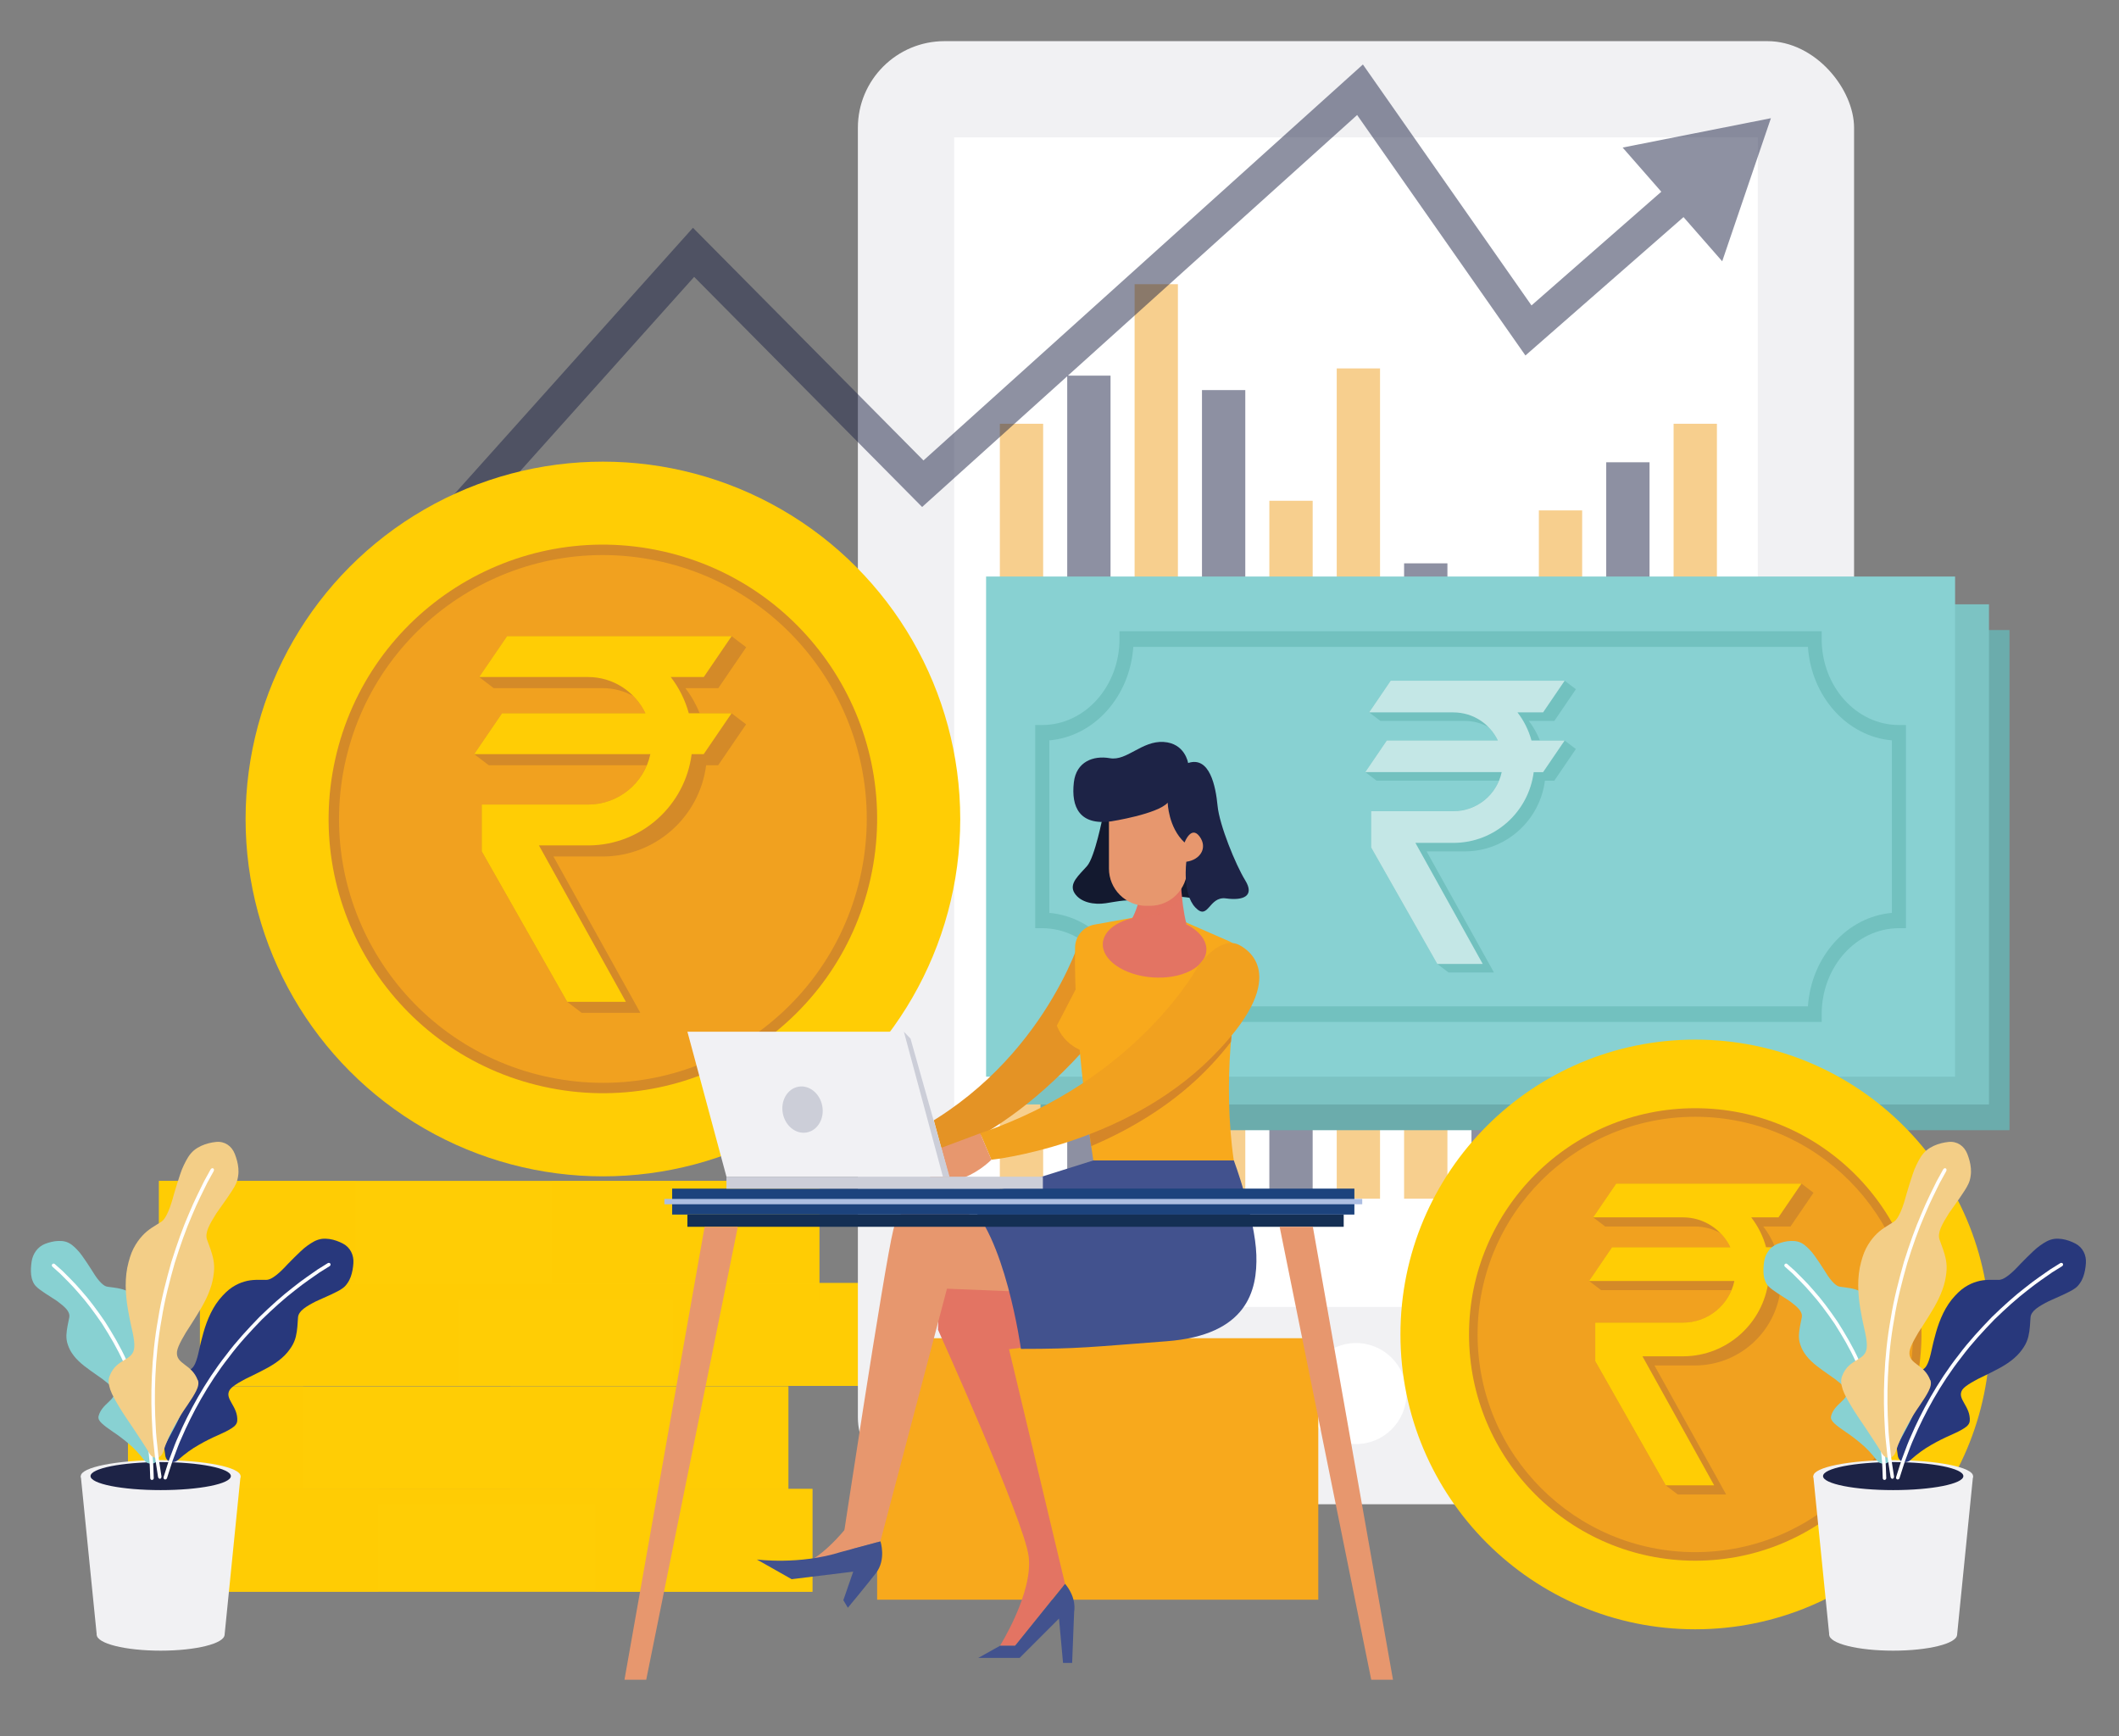 <?xml version="1.0" encoding="UTF-8"?>
<svg xmlns="http://www.w3.org/2000/svg" version="1.1" viewBox="0 0 440.31 360.79">
  <rect x="0" y="0" width="440.31" height="360.79" fill="#808080" stroke="none"/>
  <defs>
    <style>
      .cls-1 {
        fill: #e7976e;
      }

      .cls-2 {
        fill: #42528e;
      }

      .cls-3 {
        fill: #13192f;
      }

      .cls-4 {
        fill: #6bacac;
      }

      .cls-5 {
        fill: #e49325;
      }

      .cls-6 {
        fill: #5a9997;
      }

      .cls-7 {
        fill: #142f54;
      }

      .cls-8 {
        fill: #f3ce87;
      }

      .cls-9 {
        fill: #a2c2c0;
      }

      .cls-10, .cls-11, .cls-12 {
        fill: #ffcd05;
      }

      .cls-10, .cls-13, .cls-14, .cls-15, .cls-12 {
        opacity: .5;
      }

      .cls-10, .cls-16 {
        mix-blend-mode: multiply;
      }

      .cls-17 {
        fill: #fff;
      }

      .cls-18 {
        fill: #f8a91c;
      }

      .cls-19 {
        fill: #acbee2;
      }

      .cls-20 {
        fill: #ccced8;
      }

      .cls-21 {
        fill: #f1f1f4;
      }

      .cls-22 {
        fill: #7cc3c3;
      }

      .cls-23 {
        fill: #f1f1f3;
      }

      .cls-24 {
        fill: #d58628;
      }

      .cls-25 {
        fill: #72c1bf;
      }

      .cls-26 {
        isolation: isolate;
      }

      .cls-27 {
        fill: #b6d9d8;
      }

      .cls-28 {
        fill: #1c437d;
      }

      .cls-29 {
        fill: #88d1d2;
      }

      .cls-30 {
        fill: #67b0ae;
      }

      .cls-31, .cls-14 {
        fill: #1d2346;
      }

      .cls-32, .cls-13 {
        fill: #f1a11f;
      }

      .cls-33 {
        fill: #d48a28;
      }

      .cls-34 {
        fill: #28387c;
      }

      .cls-35, .cls-16 {
        fill: #e37463;
      }

      .cls-16 {
        opacity: .4;
      }

      .cls-36 {
        fill: #c4e7e6;
      }

      .cls-12 {
        mix-blend-mode: screen;
      }
    </style>
  </defs>
  <!-- Generator: Adobe Illustrator 28.7.1, SVG Export Plug-In . SVG Version: 1.2.0 Build 142)  -->
  <g class="cls-26">
    <g id="Layer_1">
      <g>
        <g>
          <g>
            <rect class="cls-11" x="31.59" y="309.36" width="137.23" height="21.38"/>
            <rect class="cls-12" x="31.59" y="309.36" width="47.03" height="21.38"/>
            <rect class="cls-10" x="123.77" y="309.36" width="45.05" height="21.38"/>
          </g>
          <g>
            <rect class="cls-11" x="26.59" y="288.05" width="137.23" height="21.38"/>
            <rect class="cls-12" x="26.59" y="288.05" width="36.42" height="21.38"/>
            <rect class="cls-10" x="106.01" y="288.05" width="57.81" height="21.38"/>
          </g>
          <g>
            <rect class="cls-11" x="41.55" y="266.58" width="137.23" height="21.38"/>
            <rect class="cls-12" x="41.55" y="266.58" width="53.65" height="21.38"/>
            <rect class="cls-10" x="139.76" y="266.58" width="39.02" height="21.38"/>
          </g>
          <g>
            <rect class="cls-11" x="33.03" y="245.36" width="137.23" height="21.38"/>
            <rect class="cls-12" x="33.03" y="245.36" width="40.89" height="21.38"/>
            <rect class="cls-10" x="114.59" y="245.36" width="55.67" height="21.38"/>
          </g>
          <rect class="cls-10" x="31.59" y="309.36" width="131.71" height="3.19"/>
          <rect class="cls-10" x="41.55" y="266.74" width="128.71" height="3.31"/>
        </g>
        <g>
          <rect class="cls-23" x="178.26" y="8.55" width="207" height="304" rx="18" ry="18"/>
          <rect class="cls-17" x="160.26" y="66.55" width="243" height="167" transform="translate(431.81 -131.71) rotate(90)"/>
          <rect class="cls-13" x="207.76" y="88.05" width="9" height="54"/>
          <rect class="cls-14" x="221.76" y="78.05" width="9" height="64"/>
          <rect class="cls-13" x="235.76" y="59.05" width="9" height="83"/>
          <rect class="cls-14" x="249.76" y="81.05" width="9" height="61"/>
          <rect class="cls-13" x="263.76" y="104.05" width="9" height="38"/>
          <rect class="cls-13" x="277.76" y="76.55" width="9" height="65.5"/>
          <rect class="cls-14" x="291.76" y="117.05" width="9" height="25"/>
          <rect class="cls-13" x="305.76" y="124.55" width="9" height="17.5"/>
          <rect class="cls-13" x="319.76" y="106.05" width="9" height="36"/>
          <rect class="cls-14" x="333.76" y="96.05" width="9" height="46"/>
          <rect class="cls-13" x="347.76" y="88.05" width="9" height="54"/>
          <rect class="cls-13" x="347.76" y="195.05" width="9" height="54" transform="translate(704.52 444.11) rotate(180)"/>
          <rect class="cls-14" x="333.76" y="185.05" width="9" height="64" transform="translate(676.52 434.11) rotate(180)"/>
          <rect class="cls-13" x="319.76" y="166.05" width="9" height="83" transform="translate(648.52 415.11) rotate(180)"/>
          <rect class="cls-14" x="305.76" y="188.05" width="9" height="61" transform="translate(620.52 437.11) rotate(180)"/>
          <rect class="cls-13" x="291.76" y="211.05" width="9" height="38" transform="translate(592.52 460.11) rotate(180)"/>
          <rect class="cls-13" x="277.76" y="183.55" width="9" height="65.5" transform="translate(564.52 432.61) rotate(180)"/>
          <rect class="cls-14" x="263.76" y="224.05" width="9" height="25" transform="translate(536.52 473.11) rotate(180)"/>
          <rect class="cls-13" x="249.76" y="231.55" width="9" height="17.5" transform="translate(508.52 480.61) rotate(180)"/>
          <rect class="cls-13" x="235.76" y="213.05" width="9" height="36" transform="translate(480.52 462.11) rotate(180)"/>
          <rect class="cls-14" x="221.76" y="203.05" width="9" height="46" transform="translate(452.52 452.11) rotate(180)"/>
          <rect class="cls-13" x="207.76" y="195.05" width="9" height="54" transform="translate(424.52 444.11) rotate(180)"/>
          <circle class="cls-17" cx="281.76" cy="289.55" r="10.5"/>
        </g>
        <g>
          <g>
            <rect class="cls-4" x="216.2" y="130.91" width="201.35" height="103.92"/>
            <path class="cls-6" d="M389.82,223.47h-145.91v-1.62c0-9.85-7.2-17.86-16.05-17.86h-1.46v-42.22h1.46c8.85,0,16.05-8.01,16.05-17.86v-1.62h145.91v1.62c0,9.85,7.2,17.86,16.05,17.86h1.46v42.22h-1.46c-8.85,0-16.05,8.01-16.05,17.86v1.62ZM246.78,220.22h140.18c.71-10.35,8.16-18.63,17.45-19.42v-35.85c-9.3-.79-16.74-9.08-17.45-19.42h-140.18c-.71,10.35-8.15,18.63-17.45,19.42v35.85c9.3.79,16.74,9.08,17.45,19.42Z"/>
            <g>
              <path class="cls-6" d="M336.42,164.97h-5.15c-.58-1.46-1.36-2.82-2.3-4.05h5.3l4.48-6.58-2.34-1.78h-36.15l-4.48,6.58,2.34,1.78h17.51c1.8,0,3.49.47,4.95,1.28.79.8,1.46,1.74,1.95,2.77h-23.07l-4.48,6.58,2.34,1.78h25.45c-1.54,3.72-5.2,6.34-9.48,6.34h-17.1v7.53s13.75,24.21,13.75,24.21l2.34,1.78h9.44l-13.99-25.16h7.69c.07,0,.13,0,.2,0,.05,0,.1,0,.15,0,8.5-.07,15.49-6.46,16.54-14.69h1.95l4.48-6.58-2.34-1.78Z"/>
              <path class="cls-9" d="M326.63,159.14h5.3l4.48-6.58h-36.15l-4.48,6.58h17.51c4.08,0,7.59,2.38,9.24,5.83h-23.07l-4.48,6.58h28.35c-.99,4.64-5.1,8.12-10.03,8.12h-17.1v7.53s13.75,24.21,13.75,24.21h9.44l-13.99-25.16h7.69c.07,0,.13,0,.2,0,.05,0,.1,0,.15,0,8.5-.07,15.49-6.46,16.54-14.69h1.95l4.48-6.58h-6.89c-.59-2.15-1.58-4.12-2.9-5.83Z"/>
            </g>
          </g>
          <g>
            <rect class="cls-22" x="211.94" y="125.56" width="201.35" height="103.92"/>
            <path class="cls-30" d="M385.57,218.12h-145.91v-1.62c0-9.85-7.2-17.86-16.05-17.86h-1.46v-42.22h1.46c8.85,0,16.05-8.01,16.05-17.86v-1.62h145.91v1.62c0,9.85,7.2,17.86,16.05,17.86h1.46v42.22h-1.46c-8.85,0-16.05,8.01-16.05,17.86v1.62ZM242.53,214.87h140.18c.71-10.35,8.16-18.63,17.45-19.42v-35.85c-9.3-.79-16.74-9.08-17.45-19.42h-140.18c-.71,10.35-8.16,18.63-17.45,19.42v35.85c9.3.79,16.74,9.08,17.45,19.42Z"/>
            <g>
              <path class="cls-30" d="M332.16,159.62h-5.15c-.58-1.46-1.36-2.82-2.3-4.05h5.3l4.48-6.58-2.34-1.78h-36.15l-4.48,6.58,2.34,1.78h17.51c1.8,0,3.49.47,4.95,1.28.79.8,1.46,1.74,1.95,2.77h-23.07l-4.48,6.58,2.34,1.78h25.45c-1.54,3.72-5.2,6.34-9.48,6.34h-17.1v7.53s13.75,24.21,13.75,24.21l2.34,1.78h9.44l-13.99-25.16h7.69c.07,0,.13,0,.2,0,.05,0,.1,0,.15,0,8.5-.07,15.49-6.46,16.54-14.69h1.95l4.48-6.58-2.34-1.78Z"/>
              <path class="cls-27" d="M322.37,153.79h5.3l4.48-6.58h-36.15l-4.48,6.58h17.51c4.08,0,7.59,2.38,9.24,5.83h-23.07l-4.48,6.58h28.35c-.99,4.64-5.1,8.12-10.03,8.12h-17.1v7.53s13.75,24.21,13.75,24.21h9.44l-13.99-25.16h7.69c.07,0,.13,0,.2,0,.05,0,.1,0,.15,0,8.5-.07,15.49-6.46,16.54-14.69h1.95l4.48-6.58h-6.89c-.58-2.15-1.58-4.12-2.9-5.83Z"/>
            </g>
          </g>
          <g>
            <rect class="cls-29" x="204.9" y="119.79" width="201.35" height="103.92"/>
            <path class="cls-25" d="M378.53,212.34h-145.91v-1.62c0-9.85-7.2-17.86-16.05-17.86h-1.46v-42.22h1.46c8.85,0,16.05-8.01,16.05-17.86v-1.62h145.91v1.62c0,9.85,7.2,17.86,16.05,17.86h1.46v42.22h-1.46c-8.85,0-16.05,8.01-16.05,17.86v1.62ZM235.49,209.1h140.18c.71-10.35,8.16-18.63,17.45-19.42v-35.85c-9.3-.79-16.74-9.08-17.45-19.42h-140.18c-.71,10.35-8.15,18.63-17.45,19.42v35.85c9.3.79,16.74,9.08,17.45,19.42Z"/>
            <g>
              <path class="cls-25" d="M325.13,153.84h-5.15c-.58-1.46-1.36-2.82-2.3-4.05h5.3l4.48-6.58-2.34-1.78h-36.15l-4.48,6.58,2.34,1.78h17.51c1.8,0,3.49.47,4.95,1.28.79.8,1.46,1.74,1.95,2.77h-23.07l-4.48,6.58,2.34,1.78h25.45c-1.54,3.72-5.2,6.34-9.48,6.34h-17.1v7.53s13.75,24.21,13.75,24.21l2.34,1.78h9.44l-13.99-25.16h7.69c.07,0,.13,0,.2,0,.05,0,.1,0,.15,0,8.5-.07,15.49-6.46,16.54-14.69h1.95l4.48-6.58-2.34-1.78Z"/>
              <path class="cls-36" d="M315.34,148.02h5.3l4.48-6.58h-36.15l-4.48,6.58h17.51c4.08,0,7.59,2.38,9.24,5.83h-23.07l-4.48,6.58h28.35c-.99,4.64-5.1,8.12-10.03,8.12h-17.1v7.53s13.75,24.21,13.75,24.21h9.44l-13.99-25.16h7.69c.07,0,.13,0,.2,0,.05,0,.1,0,.15,0,8.5-.07,15.49-6.46,16.54-14.69h1.95l4.48-6.58h-6.89c-.59-2.15-1.58-4.12-2.9-5.83Z"/>
            </g>
          </g>
        </g>
        <g class="cls-15">
          <polygon class="cls-31" points="73.31 136.7 68.09 132.03 143.99 47.33 191.89 95.67 283.2 13.4 318.23 63.46 348.66 36.81 353.28 42.08 316.97 73.86 282 23.9 191.61 105.34 144.24 57.53 73.31 136.7"/>
          <polygon class="cls-31" points="357.86 54.29 367.98 24.56 337.17 30.66 357.86 54.29"/>
        </g>
        <g>
          <circle class="cls-11" cx="352.26" cy="277.27" r="61.26"/>
          <circle class="cls-33" cx="352.26" cy="277.27" r="47.01"/>
          <circle class="cls-32" cx="352.26" cy="277.27" r="45.23"/>
          <path class="cls-33" d="M374.33,259.15h-5.48c-.62-1.56-1.44-3-2.45-4.31h5.65l4.78-7.01-2.49-1.9h-38.51l-4.78,7.01,2.49,1.9h18.66c1.92,0,3.71.5,5.28,1.36.84.86,1.55,1.85,2.08,2.95h-24.58l-4.78,7.01,2.49,1.9h27.11c-1.64,3.96-5.54,6.75-10.1,6.75h-18.22v8.02s14.65,25.79,14.65,25.79l2.49,1.9h10.06l-14.9-26.81h8.19c.07,0,.14,0,.21,0,.05,0,.11,0,.16,0,9.06-.08,16.5-6.88,17.62-15.65h2.07l4.78-7.01-2.49-1.9Z"/>
          <path class="cls-11" d="M363.9,252.94h5.65l4.78-7.01h-38.51l-4.78,7.01h18.66c4.34,0,8.08,2.54,9.85,6.21h-24.58l-4.78,7.01h30.2c-1.05,4.94-5.44,8.65-10.69,8.65h-18.22v8.02s14.65,25.79,14.65,25.79h10.06l-14.9-26.81h8.19c.07,0,.14,0,.21,0,.05,0,.11,0,.16,0,9.06-.08,16.5-6.88,17.62-15.65h2.07l4.78-7.01h-7.34c-.62-2.29-1.68-4.38-3.09-6.21Z"/>
        </g>
        <rect class="cls-18" x="182.26" y="278.05" width="91.67" height="54.33"/>
        <g>
          <path class="cls-3" d="M250.51,187.43s-4-1.75-9-.88l5.5-14,6.37,3.25-2.87,11.62Z"/>
          <circle class="cls-1" cx="246.95" cy="174.87" r="5.06"/>
          <path class="cls-3" d="M229.14,169.68s-1.62,8.37-3.25,10.25-3.87,3.62-2.62,5.62,4.13,2.48,6.5,2.12c2.5-.38,5.12-1,6.75-.25s.5-9.75.5-9.75l-3.25-10.87s-5.12,2.75-4.62,2.88Z"/>
          <path class="cls-1" d="M187.09,236.55s-5,2.33-11.67,4.17c0,0,7,5.17,14.5-.67l-2.83-3.5Z"/>
          <path class="cls-5" d="M224.59,194.72s-8.33,28-37.5,41.83l2.5,5.17s20-3,41.17-30.17l-6.17-16.83Z"/>
          <path class="cls-1" d="M178.14,314.43s-5.62,8.38-11.37,10.62c0,0,6.25.5,9.75-2.75s1.62-7.88,1.62-7.88Z"/>
          <path class="cls-35" d="M194.89,276.25s17.92,39.62,18.86,47.16c.94,7.55-5.97,18.55-5.97,18.55h3.14l10.38-12.89-11.63-48.73,10.38-1.26-5.34-13.52-19.49-.31-.31,11Z"/>
          <path class="cls-1" d="M196.01,249.84s-8.49-1.89-10.38,5.66c-1.89,7.55-10.86,66.97-10.86,66.97l8.17-2.2,13.83-52.51,22.95.94s-11.46-14.78-23.72-18.86Z"/>
          <path class="cls-2" d="M182.95,320.26s1.26,3.77-.94,6.6c-2.2,2.83-5.83,7.19-5.83,7.19l-.94-1.57,2.05-5.93-12.79,1.57-7.23-4.09s8.83,1.18,17.51-1.57l8.17-2.2Z"/>
          <path class="cls-2" d="M210.93,341.96l10.38-12.89c2.52,3.04,1.89,5.76,1.89,5.76l-.42,10.69h-1.89l-.84-9.22-8.17,8.17h-8.59l4.51-2.52h3.14Z"/>
          <path class="cls-18" d="M246.28,191.58l9.06,3.96c2.23.97,3.41,3.43,2.77,5.78-1.77,6.49-4.12,23.46-1.74,39.79h-29.18s-4.19-25.81-3.8-44.29c.05-2.33,1.74-4.29,4.03-4.71l8.07-1.45,10.78.92Z"/>
          <path class="cls-35" d="M250.67,197.55c-.26,3.5-5.28,5.97-11.22,5.53-5.94-.44-10.55-3.63-10.29-7.13s5.28-5.97,11.22-5.53c5.94.44,10.55,3.63,10.29,7.13Z"/>
          <path class="cls-35" d="M245.17,179.77s.15,7.67,1.38,12.27c0,0-5.52,1.38-12.12,0,0,0,2.61-2.61,3.07-10.74l7.67-1.53Z"/>
          <path class="cls-18" d="M225.9,200.97l-6.29,12.12s1.99,6.6,10.59,5.83l8.9-5.83-13.19-12.12Z"/>
          <path class="cls-2" d="M256.38,241.1s4.43,11.95,4.68,19.66c.24,7.37-1.9,16.65-18.63,17.92-15.73,1.19-18.24,1.59-30.29,1.59,0,0-3.33-24.1-11.58-30.76,0,0,12.45-3.96,26.64-8.4h29.18Z"/>
          <path class="cls-24" d="M257.96,198.33c-.47-.34-.9-.57-1.2-.72-4.08-2.02-8.34,4.48-8.34,4.48,0,0-6.51,13.4-23.09,25.32.53,4.51,1.06,8.29,1.42,10.73,8.17-3.48,17.47-8.84,25.05-16.99,1.56-1.67,2.87-3.23,3.98-4.69.53-6.61,1.5-12.06,2.34-15.14.28-1.02.19-2.06-.15-2.99Z"/>
          <path class="cls-32" d="M249.09,200.55s-12.67,23.83-45.42,34.92l2.33,5.5s27.33-2.83,45.75-21.25c16.5-16.5,7.93-22.2,5.83-23.33-4-2.17-8.5,4.17-8.5,4.17Z"/>
          <path class="cls-1" d="M203.68,235.47l-12.25,4.58,2.33,5.67s6.17,1,12.25-4.75l-2.33-5.5Z"/>
          <path class="cls-16" d="M245.64,186.73c-.09-.85-.17-1.68-.23-2.46l-7.83-2.98h-.07c-.31,5.57-1.63,8.55-2.43,9.88,5.5-.38,8.85-2.72,10.58-4.43Z"/>
          <path class="cls-1" d="M230.44,166.42h16.26v14.05c0,4.27-3.47,7.74-7.74,7.74h-.79c-4.27,0-7.74-3.47-7.74-7.74v-14.05h0Z"/>
          <path class="cls-31" d="M242.64,166.8s.12,5.12,3.5,8.25c0,0,1.37-3.62,3.12-1.25s.12,4.87-2.75,5.25c0,0-.87,6.62,1.87,9.5s2.75-2.38,6.37-1.88,6-.5,4-3.75-5.37-11.5-5.75-15.5-1.62-10.38-6.12-8.88c0,0-.62-4.12-5.12-4.38s-7.62,4-11.12,3.38-7,.75-7.5,5c-.61,5.23,1.25,9,7.75,8.12,0,0,9.62-1.5,11.75-3.88Z"/>
        </g>
        <rect class="cls-28" x="139.67" y="246.97" width="141.76" height="5.39"/>
        <rect class="cls-19" x="138.05" y="249.11" width="145.01" height="1.11"/>
        <g>
          <circle class="cls-11" cx="125.28" cy="170.17" r="74.25"/>
          <circle class="cls-33" cx="125.28" cy="170.17" r="56.98" transform="translate(-68.07 255.43) rotate(-77.44)"/>
          <circle class="cls-32" cx="125.28" cy="170.17" r="54.82" transform="translate(-68.67 254.05) rotate(-77.03)"/>
          <path class="cls-33" d="M152.03,148.2h-6.65c-.75-1.88-1.75-3.64-2.97-5.22h6.85l5.79-8.49-3.02-2.3h-46.67l-5.79,8.49,3.02,2.3h22.61c2.32,0,4.5.6,6.4,1.65,1.02,1.04,1.88,2.24,2.52,3.57h-29.8l-5.79,8.49,3.02,2.3h32.86c-1.99,4.8-6.72,8.18-12.24,8.18h-22.08v9.72s17.76,31.26,17.76,31.26l3.02,2.3h12.19l-18.06-32.49h9.93c.08,0,.17,0,.26,0,.07,0,.13,0,.19,0,10.98-.09,20-8.34,21.35-18.97h2.51l5.79-8.49-3.02-2.3Z"/>
          <path class="cls-11" d="M139.39,140.67h6.85l5.79-8.49h-46.67l-5.79,8.49h22.61c5.26,0,9.8,3.08,11.94,7.53h-29.8l-5.79,8.49h36.61c-1.27,5.99-6.59,10.48-12.96,10.48h-22.08v9.72s17.76,31.26,17.76,31.26h12.19l-18.06-32.49h9.93c.08,0,.17,0,.26,0,.07,0,.13,0,.19,0,10.98-.09,20-8.34,21.35-18.97h2.51l5.79-8.49h-8.89c-.76-2.77-2.04-5.31-3.75-7.53Z"/>
        </g>
        <rect class="cls-7" x="142.84" y="252.36" width="136.37" height="2.54"/>
        <polygon class="cls-1" points="134.28 349.01 129.76 349.01 146.41 254.9 153.31 254.9 134.28 349.01"/>
        <polygon class="cls-1" points="284.93 349.01 289.45 349.01 272.8 254.9 265.9 254.9 284.93 349.01"/>
        <g>
          <polygon class="cls-21" points="197.2 244.49 150.95 244.49 142.84 214.37 189.09 214.37 197.2 244.49"/>
          <polygon class="cls-20" points="197.3 244.49 195.93 244.49 187.82 214.37 189.2 215.8 197.3 244.49"/>
          <rect class="cls-20" x="150.95" y="244.49" width="65.75" height="2.49"/>
          <path class="cls-20" d="M170.86,229.79c.49,2.62-.95,5.09-3.22,5.51-2.26.42-4.49-1.37-4.98-3.99-.49-2.62.95-5.09,3.22-5.51,2.26-.42,4.49,1.37,4.98,3.99Z"/>
        </g>
        <g>
          <polygon class="cls-23" points="46.66 339.76 20.11 339.76 16.79 306.7 49.98 306.7 46.66 339.76"/>
          <path class="cls-23" d="M49.98,306.7c0-1.83-7.43-3.32-16.59-3.32s-16.6,1.48-16.6,3.32,7.43,3.32,16.6,3.32,16.59-1.48,16.59-3.32Z"/>
          <path class="cls-31" d="M47.97,306.7c0-1.61-6.53-2.91-14.58-2.91s-14.58,1.3-14.58,2.91,6.53,2.91,14.58,2.91,14.58-1.3,14.58-2.91Z"/>
          <path class="cls-23" d="M46.66,339.65c0-1.83-5.94-3.32-13.28-3.32s-13.28,1.48-13.28,3.32,5.94,3.32,13.28,3.32,13.28-1.48,13.28-3.32Z"/>
          <g>
            <path class="cls-34" d="M49.3,295.27c.1-1.55-.57-2.69-1.15-3.7-.58-1.01-1.03-1.88-.37-2.85.35-.47,1-.93,1.81-1.42.81-.49,1.77-.99,2.84-1.48,2.09-1.04,4.42-2.12,6.15-3.67.89-.76,1.48-1.54,1.95-2.26.47-.72.76-1.44.94-2.16.35-1.45.36-2.77.46-4.04.06-.62.47-1.23,1.15-1.76.68-.53,1.57-1.03,2.53-1.52.97-.47,2.04-.89,3.02-1.36.97-.48,1.92-.88,2.63-1.43.4-.29.71-.66.97-1.06.27-.38.48-.82.65-1.27.33-.91.49-1.91.55-2.81.13-1.7-.65-3.3-2.17-4.09-.8-.42-1.77-.8-2.81-.95-.52-.08-1.06-.09-1.59-.03-.53.08-1.05.25-1.56.51-.91.5-1.9,1.18-2.8,2.05-.91.86-1.83,1.77-2.68,2.65-.83.9-1.64,1.72-2.4,2.31-.76.59-1.45,1-2.13,1-1.33.02-2.86-.14-4.48.35-.82.23-1.67.6-2.57,1.19-.9.59-1.78,1.45-2.7,2.57-1.82,2.29-2.87,5.21-3.52,7.79-.36,1.27-.59,2.5-.84,3.52-.25,1.03-.52,1.85-.86,2.41-.66,1.13-1.66,1.13-2.88,1.14-1.21.01-2.67,0-4.09,1.23-.56.48-.85,1.24-.96,2.24-.1,1,.03,2.27.21,3.68.17,1.41.5,3.03.82,4.77.28,1.72.68,3.61.92,5.57.17,1.37,1.65,1.86,2.66.95,1.46-1.3,2.89-2.34,4.35-3.15,1.42-.82,2.74-1.46,3.93-1.98,1.18-.52,2.13-.98,2.83-1.44.72-.45,1.14-.93,1.18-1.53Z"/>
            <path class="cls-17" d="M34.23,307.39c-.2-.06-.3-.28-.23-.5,0,0,.27-.85.74-2.35.22-.75.55-1.64.94-2.66.38-1.02.8-2.18,1.36-3.4,2.11-4.93,5.5-11.29,9.94-16.93,2.14-2.87,4.59-5.49,6.92-7.9,2.41-2.34,4.74-4.43,6.87-6.07,2.09-1.69,3.97-2.91,5.24-3.82,1.33-.83,2.09-1.3,2.09-1.3.19-.12.44-.08.54.1.11.17.04.41-.16.53,0,0-.75.47-2.07,1.29-1.26.9-3.12,2.11-5.19,3.78-2.11,1.62-4.42,3.7-6.8,6.01-2.31,2.39-4.74,4.98-6.85,7.83-4.39,5.58-7.75,11.89-9.84,16.77-.56,1.21-.97,2.36-1.35,3.37-.39,1.01-.72,1.89-.93,2.64-.47,1.48-.74,2.32-.74,2.32-.07.22-.28.35-.48.29Z"/>
          </g>
          <g>
            <path class="cls-29" d="M38.12,289.2c-1.05-1.37-2.44-1.64-3.6-1.87-1.16-.23-2.12-.41-2.45-1.53-.18-.56-.23-1.34-.2-2.3.03-.96.12-2.1.1-3.31.03-2.44-.23-5.28-1.4-7.66-.61-1.17-1.23-2.1-1.93-2.77-.71-.67-1.43-1.14-2.14-1.47-1.4-.68-2.87-.74-4.11-.93-.64-.08-1.17-.55-1.75-1.2-.57-.64-1.13-1.51-1.7-2.45-.59-.93-1.24-1.9-1.89-2.81-.32-.46-.68-.89-1.04-1.26-.36-.38-.73-.72-1.1-1-.41-.31-.86-.53-1.32-.66-.48-.12-.98-.16-1.47-.14-.98.03-1.95.3-2.76.61-1.54.6-2.55,2.06-2.79,3.69-.12.86-.2,1.82-.1,2.71.05.44.14.87.3,1.25.14.4.35.77.63,1.08.26.28.57.55.92.8.36.25.73.51,1.11.77.77.53,1.64,1.02,2.41,1.56.75.55,1.45,1.11,1.94,1.66.49.56.72,1.16.62,1.73-.22,1.16-.54,2.37-.6,3.71-.02.66.06,1.34.31,2.03.24.7.59,1.45,1.21,2.23,1.19,1.57,3.07,2.81,4.76,4.01.87.58,1.65,1.16,2.28,1.7.63.54,1.13,1.05,1.33,1.51.37.94-.29,1.62-1.11,2.4-.82.77-1.77,1.64-2.1,2.96-.12.52.14.99.69,1.5.54.51,1.31,1.07,2.28,1.73.99.66,2.07,1.45,3.21,2.42,1.18.97,2.27,2.14,3.34,3.54.74.98,2.29.92,2.82-.22.75-1.64,1.63-3.2,2.36-4.64.77-1.45,1.53-2.8,2.08-4.01.56-1.21,1.03-2.3,1.21-3.21.17-.91.1-1.65-.32-2.18Z"/>
            <path class="cls-17" d="M31.6,307.51c-.2,0-.37-.16-.38-.36,0,0-.03-.78-.08-2.14,0-.68-.08-1.51-.18-2.45-.09-.94-.17-2.01-.38-3.16-.69-4.61-2.22-10.72-4.92-16.35-1.26-2.85-2.88-5.53-4.44-8-1.65-2.41-3.28-4.6-4.84-6.34-1.51-1.79-2.94-3.11-3.89-4.09-1.02-.91-1.6-1.43-1.6-1.43-.15-.13-.16-.37-.03-.52.13-.15.36-.17.51-.04,0,0,.59.53,1.62,1.44.96.99,2.41,2.33,3.94,4.14,1.58,1.76,3.23,3.98,4.9,6.42,1.58,2.5,3.21,5.21,4.49,8.09,2.73,5.7,4.29,11.88,4.98,16.55.21,1.17.3,2.25.39,3.2.1.96.18,1.79.18,2.48.05,1.38.08,2.17.08,2.17,0,.2-.15.37-.36.37Z"/>
          </g>
          <g>
            <path class="cls-8" d="M41.09,286.77c-.62-1.68-1.72-2.49-2.7-3.22-.97-.73-1.77-1.37-1.61-2.73.1-.68.48-1.51.99-2.46.51-.95,1.15-2.01,1.9-3.12,1.42-2.25,3.06-4.71,3.96-7.3.48-1.29.68-2.43.8-3.44.12-1,.07-1.9-.08-2.72-.32-1.65-.89-2.96-1.35-4.27-.21-.64-.11-1.49.29-2.41.39-.92,1.01-1.95,1.68-3.01.7-1.05,1.52-2.1,2.22-3.15.35-.53.7-1.04,1.02-1.53.32-.5.6-.98.82-1.46.24-.52.38-1.06.45-1.61.09-.53.09-1.07.05-1.6-.09-1.06-.4-2.1-.74-2.98-.65-1.67-2.11-2.67-3.9-2.49-.94.1-2.03.33-3.07.81-.52.24-1.03.54-1.5.92-.45.39-.86.85-1.21,1.4-.32.5-.61,1.06-.9,1.66-.29.6-.55,1.24-.77,1.92-.45,1.35-.89,2.75-1.28,4.09-.36,1.35-.74,2.6-1.18,3.61-.44,1.01-.88,1.81-1.5,2.2-1.21.79-2.69,1.52-3.93,2.91-.64.69-1.25,1.54-1.81,2.61-.55,1.07-.96,2.41-1.3,4.02-.62,3.25-.25,6.69.32,9.62.25,1.46.59,2.81.83,3.97.24,1.16.37,2.13.31,2.88-.08,1.49-.98,2.04-2.06,2.69-1.08.66-2.38,1.43-3.09,3.4-.29.77-.19,1.69.16,2.75.37,1.06,1.06,2.27,1.87,3.61.79,1.34,1.83,2.82,2.91,4.43,1.04,1.62,2.27,3.36,3.39,5.26.79,1.33,2.33,1.11,2.81-.34.69-2.09,1.48-3.91,2.41-5.51.89-1.6,1.76-2.96,2.59-4.14.81-1.18,1.44-2.17,1.87-3.03.43-.86.59-1.6.36-2.26Z"/>
            <path class="cls-17" d="M33.28,307.26c-.2.04-.4-.15-.44-.41,0,0-.16-1.02-.43-2.8-.06-.45-.16-.94-.22-1.48-.06-.54-.12-1.13-.19-1.75-.13-1.25-.3-2.66-.36-4.21-.39-6.17-.26-14.48,1.22-22.61.64-4.08,1.7-8.08,2.75-11.8,1.16-3.69,2.37-7.1,3.61-9.93,1.18-2.87,2.38-5.15,3.16-6.78.87-1.58,1.37-2.49,1.37-2.49.13-.23.37-.34.55-.24.18.1.22.37.09.6,0,0-.49.9-1.36,2.47-.77,1.62-1.97,3.88-3.14,6.73-1.23,2.82-2.43,6.2-3.58,9.86-1.04,3.69-2.1,7.66-2.73,11.71-1.47,8.07-1.59,16.32-1.21,22.44.06,1.54.23,2.93.36,4.17.07.62.13,1.2.18,1.74.06.54.15,1.02.21,1.47.27,1.77.43,2.78.43,2.78.04.26-.09.5-.29.53Z"/>
          </g>
        </g>
        <g>
          <polygon class="cls-23" points="406.66 339.76 380.11 339.76 376.79 306.7 409.98 306.7 406.66 339.76"/>
          <path class="cls-23" d="M409.98,306.7c0-1.83-7.43-3.32-16.59-3.32s-16.59,1.48-16.59,3.32,7.43,3.32,16.59,3.32,16.59-1.48,16.59-3.32Z"/>
          <path class="cls-31" d="M407.97,306.7c0-1.61-6.53-2.91-14.58-2.91s-14.58,1.3-14.58,2.91,6.53,2.91,14.58,2.91,14.58-1.3,14.58-2.91Z"/>
          <path class="cls-23" d="M406.66,339.65c0-1.83-5.94-3.32-13.28-3.32s-13.28,1.48-13.28,3.32,5.94,3.32,13.28,3.32,13.28-1.48,13.28-3.32Z"/>
          <g>
            <path class="cls-34" d="M409.3,295.27c.1-1.55-.57-2.69-1.15-3.7-.58-1.01-1.03-1.88-.37-2.85.34-.47,1-.93,1.81-1.42.81-.49,1.77-.99,2.84-1.48,2.09-1.04,4.42-2.12,6.15-3.67.89-.76,1.48-1.54,1.95-2.26.47-.72.76-1.44.94-2.16.35-1.45.36-2.77.46-4.04.06-.62.47-1.23,1.15-1.76.68-.53,1.57-1.03,2.53-1.52.97-.47,2.04-.89,3.02-1.36.97-.48,1.92-.88,2.63-1.43.4-.29.71-.66.97-1.06.27-.38.48-.82.65-1.27.33-.91.49-1.91.55-2.81.13-1.7-.65-3.3-2.17-4.09-.8-.42-1.77-.8-2.81-.95-.52-.08-1.06-.09-1.59-.03-.53.08-1.05.25-1.56.51-.91.5-1.9,1.18-2.8,2.05-.91.86-1.83,1.77-2.68,2.65-.83.9-1.64,1.72-2.4,2.31-.76.59-1.45,1-2.13,1-1.33.02-2.86-.14-4.48.35-.82.23-1.67.6-2.57,1.19-.9.59-1.78,1.45-2.7,2.57-1.82,2.29-2.87,5.21-3.52,7.79-.36,1.27-.59,2.5-.84,3.52-.25,1.03-.52,1.85-.86,2.41-.66,1.13-1.66,1.13-2.88,1.14-1.21.01-2.67,0-4.09,1.23-.56.48-.85,1.24-.96,2.24-.1,1,.03,2.27.21,3.68.17,1.41.5,3.03.82,4.77.28,1.72.68,3.61.92,5.57.17,1.37,1.65,1.86,2.66.95,1.46-1.3,2.89-2.34,4.35-3.15,1.42-.82,2.74-1.46,3.93-1.98,1.18-.52,2.13-.98,2.83-1.44.72-.45,1.14-.93,1.18-1.53Z"/>
            <path class="cls-17" d="M394.23,307.39c-.2-.06-.3-.28-.23-.5,0,0,.27-.85.74-2.35.22-.75.55-1.64.94-2.66.38-1.02.8-2.18,1.36-3.4,2.11-4.93,5.5-11.29,9.94-16.93,2.14-2.87,4.59-5.49,6.92-7.9,2.41-2.34,4.74-4.43,6.87-6.07,2.09-1.69,3.97-2.91,5.24-3.82,1.33-.83,2.09-1.3,2.09-1.3.19-.12.44-.08.54.1.11.17.04.41-.16.53,0,0-.75.47-2.07,1.29-1.26.9-3.12,2.11-5.19,3.78-2.11,1.62-4.42,3.7-6.8,6.01-2.31,2.39-4.73,4.98-6.85,7.83-4.39,5.58-7.75,11.89-9.84,16.77-.56,1.21-.97,2.36-1.35,3.37-.39,1.01-.71,1.89-.93,2.64-.47,1.48-.74,2.32-.74,2.32-.07.22-.28.35-.48.29Z"/>
          </g>
          <g>
            <path class="cls-29" d="M398.12,289.2c-1.05-1.37-2.44-1.64-3.6-1.87-1.16-.23-2.12-.41-2.45-1.53-.18-.56-.23-1.34-.2-2.3.03-.96.12-2.1.1-3.31.03-2.44-.23-5.28-1.4-7.66-.61-1.17-1.23-2.1-1.93-2.77-.71-.67-1.43-1.14-2.14-1.47-1.4-.68-2.87-.74-4.11-.93-.64-.08-1.17-.55-1.75-1.2-.57-.64-1.13-1.51-1.7-2.45-.59-.93-1.24-1.9-1.89-2.81-.32-.46-.68-.89-1.04-1.26-.36-.38-.73-.72-1.1-1-.41-.31-.86-.53-1.32-.66-.48-.12-.98-.16-1.47-.14-.98.03-1.95.3-2.76.61-1.54.6-2.55,2.06-2.79,3.69-.12.86-.2,1.82-.1,2.71.05.44.14.87.3,1.25.14.4.35.77.63,1.08.26.28.57.55.92.8.36.25.73.51,1.11.77.77.53,1.64,1.02,2.41,1.56.75.55,1.45,1.11,1.94,1.66.49.56.72,1.16.62,1.73-.22,1.16-.54,2.37-.6,3.71-.02.66.06,1.34.31,2.03.24.7.59,1.45,1.21,2.23,1.19,1.57,3.07,2.81,4.76,4.01.87.58,1.65,1.16,2.28,1.7.63.54,1.13,1.05,1.33,1.51.37.94-.29,1.62-1.11,2.4-.82.77-1.77,1.64-2.1,2.96-.12.52.14.99.69,1.5.54.51,1.31,1.07,2.28,1.73.99.66,2.07,1.45,3.21,2.42,1.18.97,2.27,2.14,3.34,3.54.74.98,2.29.92,2.82-.22.75-1.64,1.63-3.2,2.36-4.64.77-1.45,1.53-2.8,2.08-4.01.56-1.21,1.03-2.3,1.21-3.21.17-.91.1-1.65-.32-2.18Z"/>
            <path class="cls-17" d="M391.6,307.51c-.2,0-.37-.16-.38-.36,0,0-.03-.78-.08-2.14,0-.68-.08-1.51-.18-2.45-.09-.94-.17-2.01-.38-3.16-.69-4.61-2.22-10.72-4.92-16.35-1.26-2.85-2.88-5.53-4.44-8-1.65-2.41-3.28-4.6-4.84-6.34-1.51-1.79-2.94-3.11-3.89-4.09-1.02-.91-1.6-1.43-1.6-1.43-.15-.13-.16-.37-.03-.52.13-.15.36-.17.51-.04,0,0,.59.53,1.62,1.44.96.99,2.41,2.33,3.94,4.14,1.58,1.76,3.23,3.98,4.9,6.42,1.58,2.5,3.21,5.21,4.49,8.09,2.73,5.7,4.29,11.88,4.98,16.55.21,1.17.3,2.25.39,3.2.1.96.18,1.79.18,2.48.05,1.38.08,2.17.08,2.17,0,.2-.15.37-.36.37Z"/>
          </g>
          <g>
            <path class="cls-8" d="M401.09,286.77c-.62-1.68-1.72-2.49-2.7-3.22-.97-.73-1.77-1.37-1.61-2.73.1-.68.48-1.51.99-2.46.51-.95,1.15-2.01,1.9-3.12,1.42-2.25,3.06-4.71,3.96-7.3.48-1.29.68-2.43.8-3.44.12-1,.07-1.9-.08-2.72-.32-1.65-.89-2.96-1.35-4.27-.21-.64-.11-1.49.29-2.41.39-.92,1.01-1.95,1.68-3.01.7-1.05,1.52-2.1,2.22-3.15.35-.53.7-1.04,1.02-1.53.32-.5.6-.98.82-1.46.24-.52.38-1.06.45-1.61.09-.53.09-1.07.05-1.6-.09-1.06-.4-2.1-.74-2.98-.65-1.67-2.11-2.67-3.9-2.49-.94.1-2.03.33-3.07.81-.52.24-1.03.54-1.5.92-.45.39-.86.85-1.21,1.4-.32.5-.61,1.06-.9,1.66-.29.6-.55,1.24-.77,1.92-.45,1.35-.89,2.75-1.28,4.09-.36,1.35-.74,2.6-1.18,3.61-.44,1.01-.88,1.81-1.5,2.2-1.21.79-2.69,1.52-3.93,2.91-.64.69-1.25,1.54-1.81,2.61-.55,1.07-.96,2.41-1.3,4.02-.62,3.25-.25,6.69.32,9.62.25,1.46.59,2.81.83,3.97.24,1.16.37,2.13.31,2.88-.08,1.49-.98,2.04-2.06,2.69-1.08.66-2.38,1.43-3.09,3.4-.29.77-.19,1.69.16,2.75.37,1.06,1.06,2.27,1.87,3.61.79,1.34,1.83,2.82,2.91,4.43,1.04,1.62,2.27,3.36,3.39,5.26.79,1.33,2.33,1.11,2.81-.34.69-2.09,1.48-3.91,2.41-5.51.89-1.6,1.76-2.96,2.59-4.14.81-1.18,1.44-2.17,1.87-3.03.43-.86.59-1.6.36-2.26Z"/>
            <path class="cls-17" d="M393.28,307.26c-.2.04-.4-.15-.44-.41,0,0-.16-1.02-.43-2.8-.06-.45-.16-.94-.22-1.48-.06-.54-.12-1.13-.18-1.75-.13-1.25-.3-2.66-.36-4.21-.39-6.17-.26-14.48,1.22-22.61.64-4.08,1.7-8.08,2.75-11.8,1.16-3.69,2.37-7.1,3.61-9.93,1.18-2.87,2.38-5.15,3.16-6.78.87-1.58,1.37-2.49,1.37-2.49.13-.23.37-.34.55-.24.18.1.22.37.09.6,0,0-.49.9-1.36,2.47-.77,1.62-1.97,3.88-3.14,6.73-1.23,2.82-2.43,6.2-3.58,9.86-1.04,3.69-2.1,7.66-2.73,11.71-1.47,8.07-1.59,16.32-1.21,22.44.06,1.54.23,2.93.36,4.17.07.62.13,1.2.18,1.74.06.54.15,1.02.21,1.47.27,1.77.43,2.78.43,2.78.04.26-.09.5-.29.53Z"/>
          </g>
        </g>
      </g>
    </g>
  </g>
</svg>